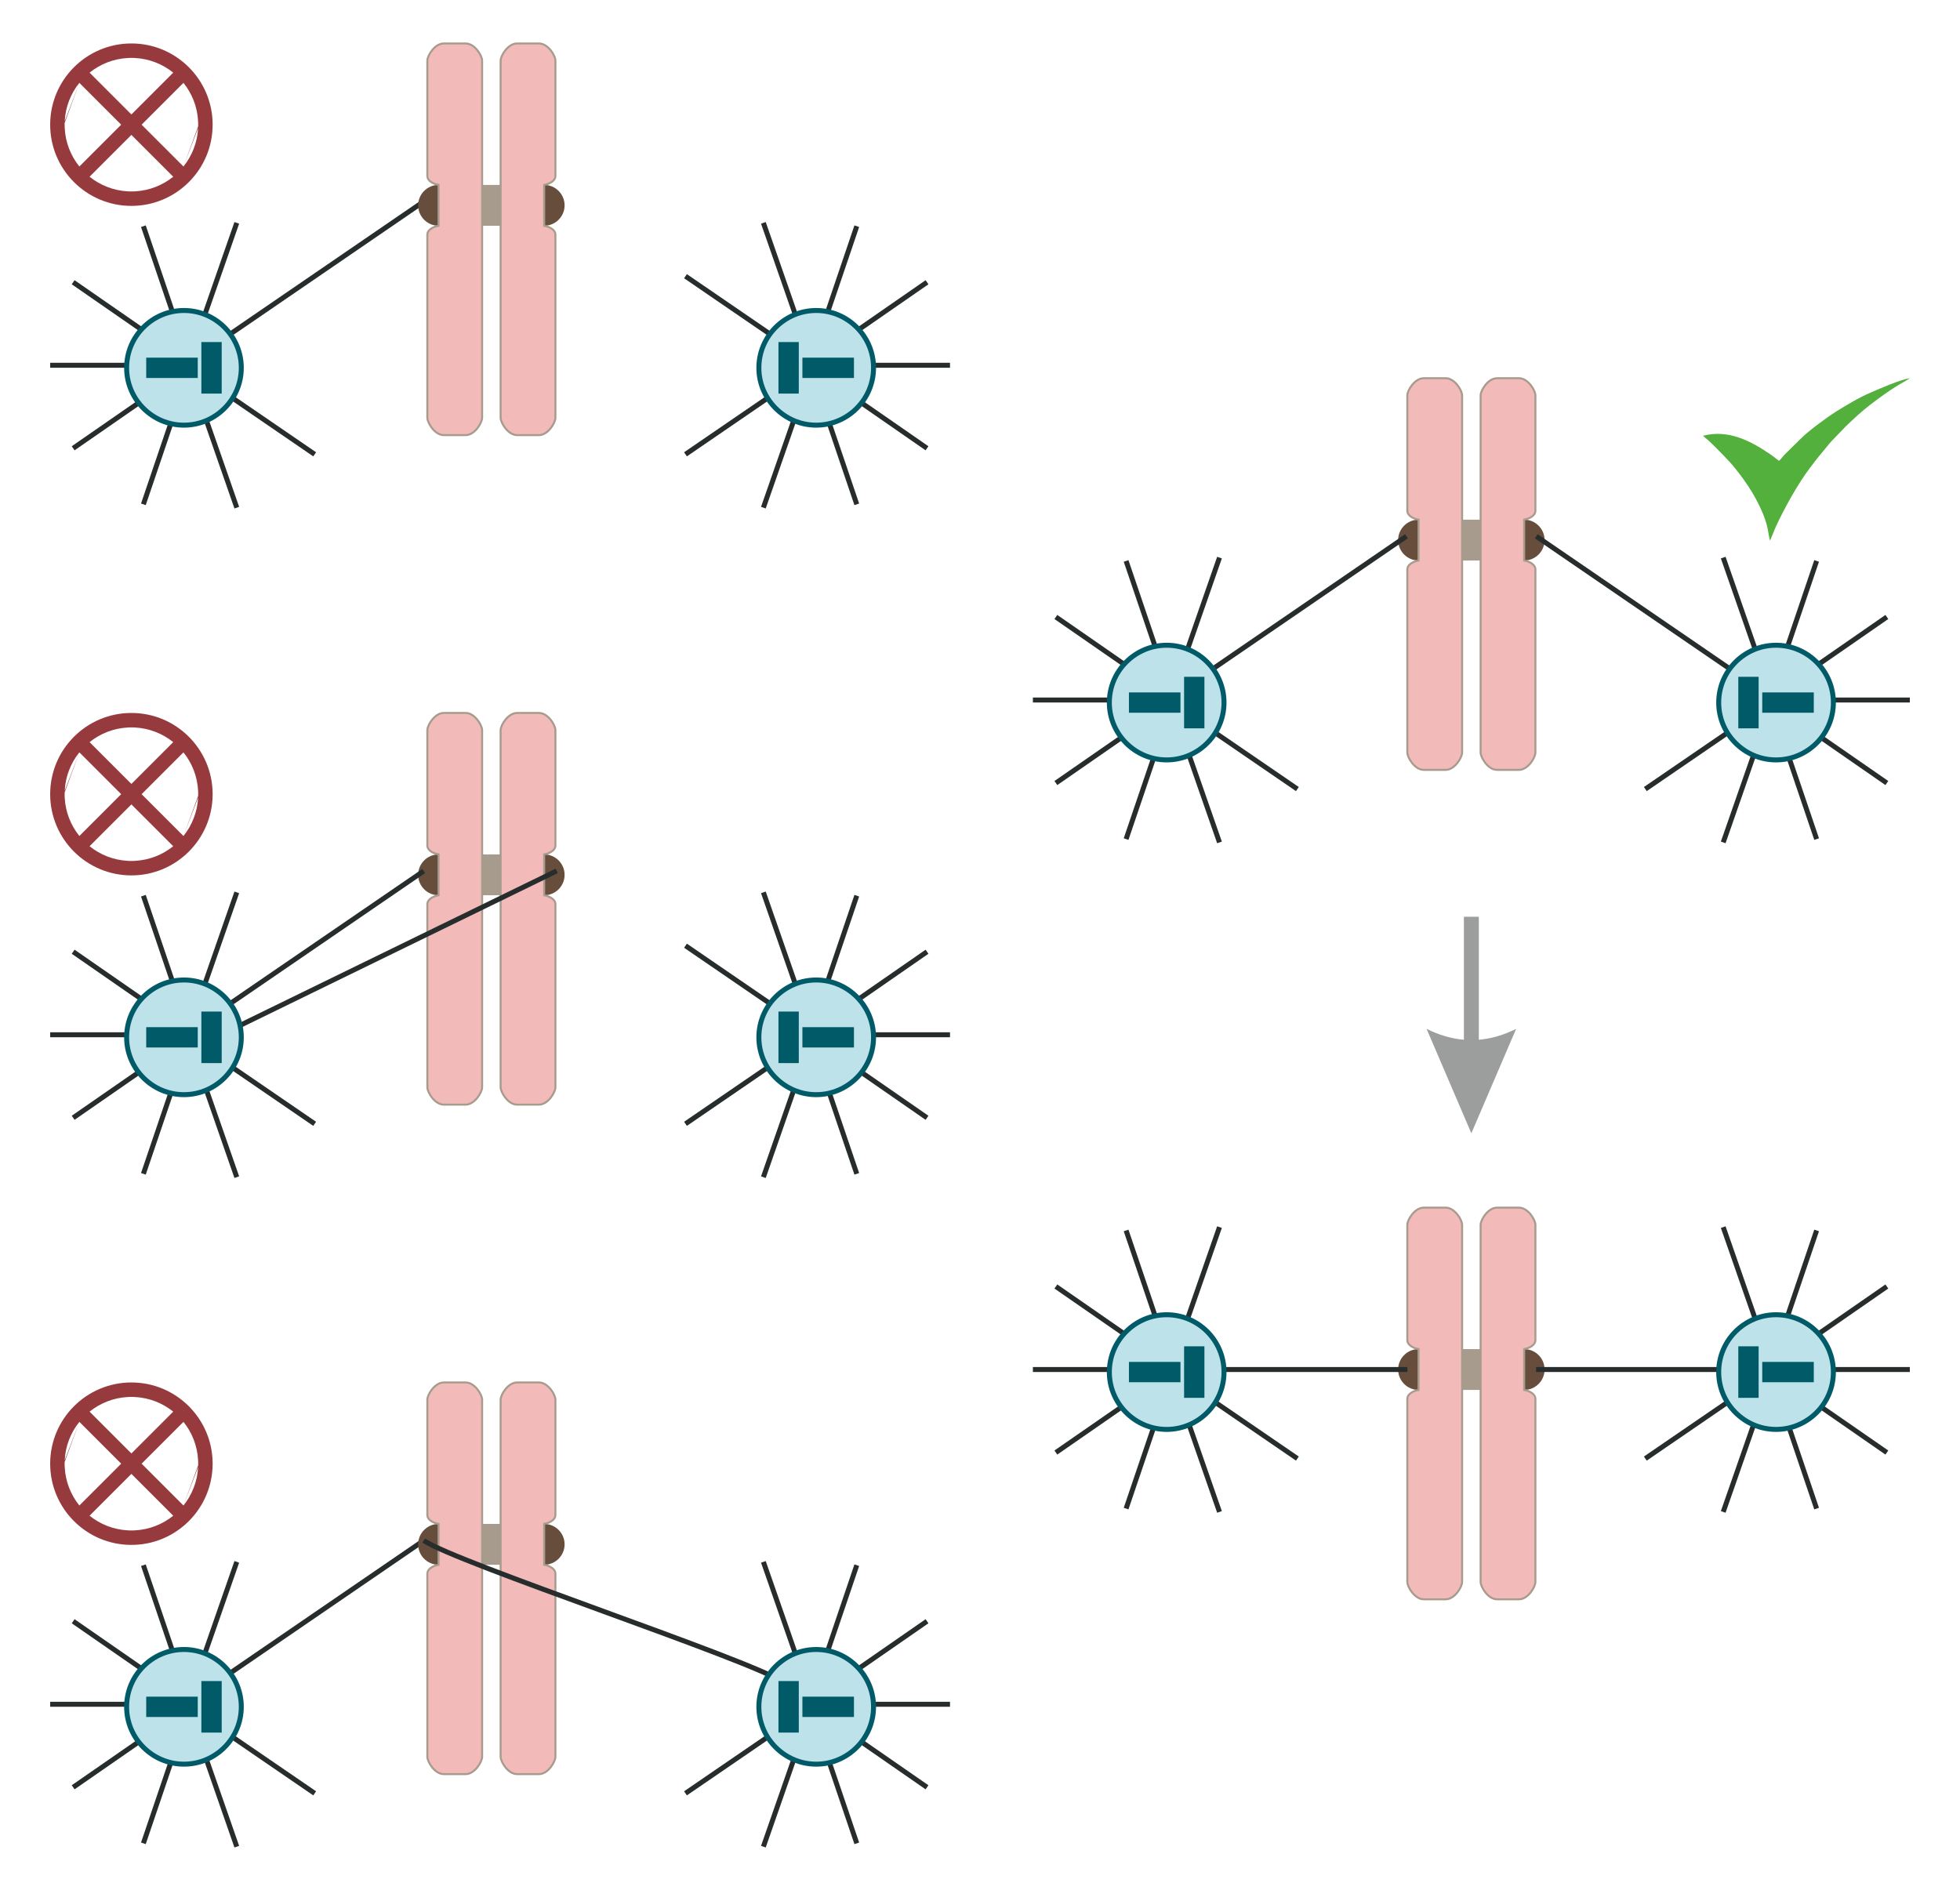 <?xml version="1.0" encoding="utf-8"?>
<!-- Generator: Adobe Illustrator 16.0.0, SVG Export Plug-In . SVG Version: 6.00 Build 0)  -->
<!DOCTYPE svg PUBLIC "-//W3C//DTD SVG 1.1//EN" "http://www.w3.org/Graphics/SVG/1.1/DTD/svg11.dtd">
<svg version="1.1" id="Layer_1" xmlns="http://www.w3.org/2000/svg" xmlns:xlink="http://www.w3.org/1999/xlink" x="0px" y="0px"
	 width="558.425px" height="538.583px" viewBox="0 0 558.425 538.583" enable-background="new 0 0 558.425 538.583"
	 xml:space="preserve">
<g>
	<g>
		<rect x="404.16" y="384.419" fill-rule="evenodd" clip-rule="evenodd" fill="#A69B8D" width="30.092" height="11.635"/>
		<path fill-rule="evenodd" clip-rule="evenodd" fill="#674E3C" d="M434.252,396.053c3.204,0,5.817-2.613,5.817-5.817
			s-2.613-5.817-5.817-5.817s-5.817,2.613-5.817,5.817S431.048,396.053,434.252,396.053z"/>
		<path fill-rule="evenodd" clip-rule="evenodd" fill="#674E3C" d="M404.16,396.053c3.204,0,5.817-2.613,5.817-5.817
			s-2.613-5.817-5.817-5.817s-5.817,2.613-5.817,5.817S400.956,396.053,404.16,396.053z"/>
		
			<path fill-rule="evenodd" clip-rule="evenodd" fill="#F2BAB9" stroke="#A69B8D" stroke-width="0.567" stroke-miterlimit="22.926" d="
			M432.77,344.109h-6.244c-2.576,0-4.684,3.448-4.684,4.897v32.181v0.731v16.634v5.089v47.126c0,1.449,2.107,4.947,4.684,4.947
			h6.244c2.576,0,4.684-3.498,4.684-4.947v-52.215c0-1.158-1.347-2.148-3.201-2.5v-11.634c1.854-0.352,3.201-1.342,3.201-2.5
			v-32.912C437.453,347.557,435.345,344.109,432.77,344.109L432.77,344.109z M405.643,344.109h6.244
			c2.576,0,4.684,3.448,4.684,4.897v32.181v0.731v16.634v5.089v47.126c0,1.449-2.107,4.947-4.684,4.947h-6.244
			c-2.576,0-4.684-3.498-4.684-4.947v-52.215c0-1.158,1.346-2.148,3.201-2.5v-11.634c-1.855-0.352-3.201-1.342-3.201-2.5v-32.912
			C400.959,347.557,403.066,344.109,405.643,344.109z"/>
	</g>
	
		<line fill-rule="evenodd" clip-rule="evenodd" fill="none" stroke="#272C2C" stroke-width="1.417" stroke-miterlimit="22.926" x1="342.904" y1="390.235" x2="400.99" y2="390.235"/>
	
		<path fill-rule="evenodd" clip-rule="evenodd" fill="none" stroke="#272C2C" stroke-width="1.417" stroke-miterlimit="22.926" d="
		M337.024,379.574c3.476-9.973,6.951-19.944,10.427-29.917"/>
	
		<path fill-rule="evenodd" clip-rule="evenodd" fill="none" stroke="#272C2C" stroke-width="1.417" stroke-miterlimit="22.926" d="
		M330.34,378.621c-3.168-9.337-6.335-18.674-9.502-28.011"/>
	
		<path fill-rule="evenodd" clip-rule="evenodd" fill="none" stroke="#272C2C" stroke-width="1.417" stroke-miterlimit="22.926" d="
		M323.416,382.232c-7.529-5.218-15.058-10.437-22.586-15.654"/>
	<g>
		
			<path fill-rule="evenodd" clip-rule="evenodd" fill="none" stroke="#272C2C" stroke-width="1.417" stroke-miterlimit="22.926" d="
			M341.766,396.521c9.292,6.364,18.583,12.729,27.874,19.093"/>
		
			<path fill-rule="evenodd" clip-rule="evenodd" fill="none" stroke="#272C2C" stroke-width="1.417" stroke-miterlimit="22.926" d="
			M337.024,400.898c3.476,9.972,6.951,19.944,10.427,29.916"/>
		
			<path fill-rule="evenodd" clip-rule="evenodd" fill="none" stroke="#272C2C" stroke-width="1.417" stroke-miterlimit="22.926" d="
			M330.34,401.851c-3.168,9.337-6.335,18.675-9.502,28.012"/>
		
			<path fill-rule="evenodd" clip-rule="evenodd" fill="none" stroke="#272C2C" stroke-width="1.417" stroke-miterlimit="22.926" d="
			M323.416,398.24c-7.529,5.218-15.058,10.436-22.586,15.653"/>
	</g>
	
		<line fill-rule="evenodd" clip-rule="evenodd" fill="none" stroke="#272C2C" stroke-width="1.417" stroke-miterlimit="22.926" x1="319.668" y1="390.236" x2="294.282" y2="390.236"/>
	<g>
		
			<path fill-rule="evenodd" clip-rule="evenodd" fill="#BDE2E9" stroke="#005A67" stroke-width="1.417" stroke-miterlimit="22.926" d="
			M332.398,407.302c8.998,0,16.337-7.339,16.337-16.337s-7.339-16.337-16.337-16.337c-8.997,0-16.336,7.339-16.336,16.337
			S323.401,407.302,332.398,407.302z"/>
		<g>
			<rect x="321.646" y="388.07" fill-rule="evenodd" clip-rule="evenodd" fill="#005A67" width="14.682" height="5.79"/>
			<rect x="337.361" y="383.624" fill-rule="evenodd" clip-rule="evenodd" fill="#005A67" width="5.79" height="14.682"/>
		</g>
	</g>
	
		<line fill-rule="evenodd" clip-rule="evenodd" fill="none" stroke="#272C2C" stroke-width="1.417" stroke-miterlimit="22.926" x1="495.508" y1="390.235" x2="437.646" y2="390.235"/>
	
		<path fill-rule="evenodd" clip-rule="evenodd" fill="none" stroke="#272C2C" stroke-width="1.417" stroke-miterlimit="22.926" d="
		M501.388,379.574c-3.476-9.973-6.951-19.944-10.427-29.917"/>
	
		<path fill-rule="evenodd" clip-rule="evenodd" fill="none" stroke="#272C2C" stroke-width="1.417" stroke-miterlimit="22.926" d="
		M508.072,378.621c3.168-9.337,6.335-18.674,9.502-28.011"/>
	
		<path fill-rule="evenodd" clip-rule="evenodd" fill="none" stroke="#272C2C" stroke-width="1.417" stroke-miterlimit="22.926" d="
		M514.996,382.232c7.528-5.218,15.058-10.437,22.586-15.654"/>
	<g>
		
			<path fill-rule="evenodd" clip-rule="evenodd" fill="none" stroke="#272C2C" stroke-width="1.417" stroke-miterlimit="22.926" d="
			M496.646,396.521c-9.292,6.364-18.583,12.729-27.875,19.093"/>
		
			<path fill-rule="evenodd" clip-rule="evenodd" fill="none" stroke="#272C2C" stroke-width="1.417" stroke-miterlimit="22.926" d="
			M501.388,400.898c-3.476,9.972-6.951,19.944-10.427,29.916"/>
		
			<path fill-rule="evenodd" clip-rule="evenodd" fill="none" stroke="#272C2C" stroke-width="1.417" stroke-miterlimit="22.926" d="
			M508.072,401.851c3.168,9.337,6.335,18.675,9.502,28.012"/>
		
			<path fill-rule="evenodd" clip-rule="evenodd" fill="none" stroke="#272C2C" stroke-width="1.417" stroke-miterlimit="22.926" d="
			M514.996,398.24c7.528,5.218,15.058,10.436,22.586,15.653"/>
	</g>
	
		<line fill-rule="evenodd" clip-rule="evenodd" fill="none" stroke="#272C2C" stroke-width="1.417" stroke-miterlimit="22.926" x1="518.744" y1="390.236" x2="544.13" y2="390.236"/>
	<g>
		
			<path fill-rule="evenodd" clip-rule="evenodd" fill="#BDE2E9" stroke="#005A67" stroke-width="1.417" stroke-miterlimit="22.926" d="
			M506.014,407.302c8.997,0,16.336-7.339,16.336-16.337s-7.339-16.337-16.336-16.337c-8.998,0-16.337,7.339-16.337,16.337
			S497.016,407.302,506.014,407.302z"/>
		<g>
			<rect x="502.085" y="388.07" fill-rule="evenodd" clip-rule="evenodd" fill="#005A67" width="14.682" height="5.79"/>
			<rect x="495.26" y="383.624" fill-rule="evenodd" clip-rule="evenodd" fill="#005A67" width="5.791" height="14.682"/>
		</g>
	</g>
</g>
<g>
	
		<path fill-rule="evenodd" clip-rule="evenodd" fill="none" stroke="#272C2C" stroke-width="1.417" stroke-miterlimit="22.926" d="
		M61.779,97.794c19.649-13.458,39.299-26.917,58.948-40.375"/>
	
		<path fill-rule="evenodd" clip-rule="evenodd" fill="none" stroke="#272C2C" stroke-width="1.417" stroke-miterlimit="22.926" d="
		M57.038,93.417c3.475-9.972,6.951-19.944,10.426-29.916"/>
	
		<path fill-rule="evenodd" clip-rule="evenodd" fill="none" stroke="#272C2C" stroke-width="1.417" stroke-miterlimit="22.926" d="
		M50.353,92.464c-3.167-9.337-6.335-18.674-9.502-28.012"/>
	
		<path fill-rule="evenodd" clip-rule="evenodd" fill="none" stroke="#272C2C" stroke-width="1.417" stroke-miterlimit="22.926" d="
		M43.429,96.075C35.9,90.857,28.372,85.639,20.843,80.421"/>
	<g>
		
			<path fill-rule="evenodd" clip-rule="evenodd" fill="none" stroke="#272C2C" stroke-width="1.417" stroke-miterlimit="22.926" d="
			M61.779,110.363c9.292,6.364,18.583,12.729,27.874,19.092"/>
		
			<path fill-rule="evenodd" clip-rule="evenodd" fill="none" stroke="#272C2C" stroke-width="1.417" stroke-miterlimit="22.926" d="
			M57.038,114.741c3.475,9.972,6.951,19.944,10.426,29.916"/>
		
			<path fill-rule="evenodd" clip-rule="evenodd" fill="none" stroke="#272C2C" stroke-width="1.417" stroke-miterlimit="22.926" d="
			M50.353,115.693c-3.167,9.337-6.335,18.674-9.502,28.012"/>
		
			<path fill-rule="evenodd" clip-rule="evenodd" fill="none" stroke="#272C2C" stroke-width="1.417" stroke-miterlimit="22.926" d="
			M43.429,112.083c-7.529,5.218-15.058,10.436-22.586,15.654"/>
	</g>
	
		<line fill-rule="evenodd" clip-rule="evenodd" fill="none" stroke="#272C2C" stroke-width="1.417" stroke-miterlimit="22.926" x1="39.681" y1="104.079" x2="14.295" y2="104.079"/>
	<g>
		
			<path fill-rule="evenodd" clip-rule="evenodd" fill="#BDE2E9" stroke="#005A67" stroke-width="1.417" stroke-miterlimit="22.926" d="
			M52.412,121.145c8.998,0,16.336-7.339,16.336-16.336c0-8.998-7.339-16.337-16.336-16.337c-8.998,0-16.336,7.339-16.336,16.337
			C36.076,113.806,43.414,121.145,52.412,121.145z"/>
		<g>
			<rect x="41.658" y="101.913" fill-rule="evenodd" clip-rule="evenodd" fill="#005A67" width="14.682" height="5.79"/>
			<rect x="57.375" y="97.467" fill-rule="evenodd" clip-rule="evenodd" fill="#005A67" width="5.79" height="14.682"/>
		</g>
	</g>
	<g>
		<g>
			
				<path fill-rule="evenodd" clip-rule="evenodd" fill="none" stroke="#272C2C" stroke-width="1.417" stroke-miterlimit="22.926" d="
				M223.179,97.794c-9.292-6.364-18.583-12.728-27.875-19.092"/>
			
				<path fill-rule="evenodd" clip-rule="evenodd" fill="none" stroke="#272C2C" stroke-width="1.417" stroke-miterlimit="22.926" d="
				M227.92,93.417c-3.475-9.972-6.951-19.944-10.426-29.916"/>
			
				<path fill-rule="evenodd" clip-rule="evenodd" fill="none" stroke="#272C2C" stroke-width="1.417" stroke-miterlimit="22.926" d="
				M234.605,92.464c3.167-9.337,6.334-18.674,9.502-28.012"/>
			
				<path fill-rule="evenodd" clip-rule="evenodd" fill="none" stroke="#272C2C" stroke-width="1.417" stroke-miterlimit="22.926" d="
				M241.529,96.075c7.529-5.217,15.058-10.436,22.586-15.653"/>
		</g>
		<g>
			
				<path fill-rule="evenodd" clip-rule="evenodd" fill="none" stroke="#272C2C" stroke-width="1.417" stroke-miterlimit="22.926" d="
				M223.179,110.363c-9.292,6.364-18.583,12.729-27.875,19.092"/>
			
				<path fill-rule="evenodd" clip-rule="evenodd" fill="none" stroke="#272C2C" stroke-width="1.417" stroke-miterlimit="22.926" d="
				M227.92,114.741c-3.475,9.972-6.951,19.944-10.426,29.916"/>
			
				<path fill-rule="evenodd" clip-rule="evenodd" fill="none" stroke="#272C2C" stroke-width="1.417" stroke-miterlimit="22.926" d="
				M234.605,115.693c3.167,9.337,6.334,18.674,9.502,28.012"/>
			
				<path fill-rule="evenodd" clip-rule="evenodd" fill="none" stroke="#272C2C" stroke-width="1.417" stroke-miterlimit="22.926" d="
				M241.529,112.083c7.529,5.218,15.058,10.436,22.586,15.654"/>
		</g>
		
			<line fill-rule="evenodd" clip-rule="evenodd" fill="none" stroke="#272C2C" stroke-width="1.417" stroke-miterlimit="22.926" x1="245.277" y1="104.079" x2="270.663" y2="104.079"/>
	</g>
	<g>
		
			<path fill-rule="evenodd" clip-rule="evenodd" fill="#BDE2E9" stroke="#005A67" stroke-width="1.417" stroke-miterlimit="22.926" d="
			M232.546,121.145c8.998,0,16.336-7.339,16.336-16.336c0-8.998-7.339-16.337-16.336-16.337s-16.336,7.339-16.336,16.337
			C216.21,113.806,223.549,121.145,232.546,121.145z"/>
		<g>
			<rect x="228.617" y="101.913" fill-rule="evenodd" clip-rule="evenodd" fill="#005A67" width="14.682" height="5.79"/>
			<rect x="221.793" y="97.467" fill-rule="evenodd" clip-rule="evenodd" fill="#005A67" width="5.79" height="14.682"/>
		</g>
	</g>
	<g>
		<rect x="124.952" y="52.691" fill-rule="evenodd" clip-rule="evenodd" fill="#A69B8D" width="30.092" height="11.635"/>
		<path fill-rule="evenodd" clip-rule="evenodd" fill="#674E3C" d="M155.044,64.326c3.204,0,5.817-2.613,5.817-5.817
			s-2.614-5.817-5.817-5.817c-3.204,0-5.817,2.613-5.817,5.817S151.84,64.326,155.044,64.326z"/>
		<path fill-rule="evenodd" clip-rule="evenodd" fill="#674E3C" d="M124.953,64.326c3.204,0,5.817-2.613,5.817-5.817
			s-2.613-5.817-5.817-5.817s-5.817,2.613-5.817,5.817S121.749,64.326,124.953,64.326z"/>
		
			<path fill-rule="evenodd" clip-rule="evenodd" fill="#F2BAB9" stroke="#A69B8D" stroke-width="0.567" stroke-miterlimit="22.926" d="
			M153.562,12.383h-6.245c-2.576,0-4.684,3.448-4.684,4.897V49.46v0.731v16.634v5.089v47.125c0,1.45,2.108,4.948,4.684,4.948h6.245
			c2.576,0,4.683-3.498,4.683-4.948V66.826c0-1.158-1.346-2.148-3.201-2.5V52.691c1.855-0.351,3.201-1.341,3.201-2.5V17.28
			C158.245,15.83,156.137,12.383,153.562,12.383L153.562,12.383z M126.435,12.383h6.245c2.576,0,4.683,3.448,4.683,4.897V49.46
			v0.731v16.634v5.089v47.125c0,1.45-2.107,4.948-4.683,4.948h-6.245c-2.576,0-4.684-3.498-4.684-4.948V66.826
			c0-1.158,1.346-2.148,3.201-2.5V52.691c-1.855-0.351-3.201-1.341-3.201-2.5V17.28C121.751,15.83,123.859,12.383,126.435,12.383z"
			/>
	</g>
	<g>
		<path fill-rule="evenodd" clip-rule="evenodd" fill="#973A3E" d="M60.582,35.526c0-12.778-10.365-23.143-23.144-23.143
			c-12.779,0-23.144,10.365-23.144,23.143S24.66,58.668,37.438,58.668C50.217,58.668,60.582,48.304,60.582,35.526L60.582,35.526z
			 M37.438,16.501c0.161,0,0.322,0.002,0.482,0.006l0.02,0.001c0.158,0.004,0.314,0.009,0.471,0.017l0.01,0.001
			c4.129,0.21,7.91,1.739,10.934,4.171L37.438,32.614L25.521,20.697c3.024-2.433,6.805-3.961,10.934-4.171l0.01-0.001
			c0.157-0.008,0.313-0.013,0.471-0.017l0.02-0.001C37.116,16.503,37.277,16.501,37.438,16.501L37.438,16.501z M22.61,23.609
			l-4.172,10.938l0-0.008C18.649,30.411,20.178,26.631,22.61,23.609L22.61,23.609z M18.419,35.051l4.191-11.441l11.917,11.917
			L22.61,47.442c-2.432-3.022-3.961-6.802-4.172-10.929l0-0.009c-0.008-0.156-0.013-0.313-0.018-0.47l-0.001-0.033
			c-0.004-0.158-0.006-0.316-0.006-0.475C18.413,35.367,18.416,35.208,18.419,35.051L18.419,35.051z M37.438,54.551
			c-0.162,0-0.322-0.002-0.483-0.006l-0.02,0c-0.158-0.004-0.314-0.01-0.471-0.018l-0.01,0c-4.128-0.21-7.91-1.739-10.934-4.172
			l11.917-11.917l11.917,11.917c-3.023,2.433-6.805,3.961-10.934,4.172l-0.01,0c-0.157,0.008-0.313,0.014-0.471,0.018l-0.02,0
			C37.76,54.548,37.6,54.551,37.438,54.551L37.438,54.551z M52.267,47.442l4.172-10.938l0,0.009
			C56.228,40.64,54.699,44.42,52.267,47.442L52.267,47.442z M56.458,36.001l-4.191,11.441L40.35,35.526l11.917-11.917
			c2.433,3.022,3.961,6.802,4.172,10.929l0,0.008c0.008,0.157,0.014,0.313,0.018,0.471l0,0.033c0.004,0.158,0.006,0.316,0.006,0.475
			C56.463,35.685,56.461,35.843,56.458,36.001z M56.458,36.001l0,0.033L56.458,36.001L56.458,36.001z M18.419,35.051l0.001-0.033
			L18.419,35.051z"/>
	</g>
</g>
<g>
	<g>
		<rect x="124.952" y="243.462" fill-rule="evenodd" clip-rule="evenodd" fill="#A69B8D" width="30.092" height="11.635"/>
		<path fill-rule="evenodd" clip-rule="evenodd" fill="#674E3C" d="M155.044,255.097c3.204,0,5.817-2.613,5.817-5.817
			s-2.614-5.818-5.817-5.818c-3.204,0-5.817,2.614-5.817,5.818S151.84,255.097,155.044,255.097z"/>
		<path fill-rule="evenodd" clip-rule="evenodd" fill="#674E3C" d="M124.953,255.097c3.204,0,5.817-2.613,5.817-5.817
			s-2.613-5.818-5.817-5.818s-5.817,2.614-5.817,5.818S121.749,255.097,124.953,255.097z"/>
		
			<path fill-rule="evenodd" clip-rule="evenodd" fill="#F2BAB9" stroke="#A69B8D" stroke-width="0.567" stroke-miterlimit="22.926" d="
			M153.562,203.154h-6.245c-2.576,0-4.684,3.448-4.684,4.897v32.18v0.732v16.634v5.089v47.125c0,1.449,2.108,4.947,4.684,4.947
			h6.245c2.576,0,4.683-3.498,4.683-4.947v-52.214c0-1.158-1.346-2.148-3.201-2.5v-11.634c1.855-0.351,3.201-1.341,3.201-2.5
			v-32.912C158.245,206.602,156.137,203.154,153.562,203.154L153.562,203.154z M126.435,203.154h6.245
			c2.576,0,4.683,3.448,4.683,4.897v32.18v0.732v16.634v5.089v47.125c0,1.449-2.107,4.947-4.683,4.947h-6.245
			c-2.576,0-4.684-3.498-4.684-4.947v-52.214c0-1.158,1.346-2.148,3.201-2.5v-11.634c-1.855-0.351-3.201-1.341-3.201-2.5v-32.912
			C121.751,206.602,123.859,203.154,126.435,203.154z"/>
	</g>
	
		<line fill-rule="evenodd" clip-rule="evenodd" fill="none" stroke="#272C2C" stroke-width="1.417" stroke-miterlimit="22.926" x1="62.917" y1="294.85" x2="158.611" y2="248.155"/>
	
		<path fill-rule="evenodd" clip-rule="evenodd" fill="none" stroke="#272C2C" stroke-width="1.417" stroke-miterlimit="22.926" d="
		M61.779,288.565c19.649-13.458,39.299-26.917,58.948-40.375"/>
	
		<path fill-rule="evenodd" clip-rule="evenodd" fill="none" stroke="#272C2C" stroke-width="1.417" stroke-miterlimit="22.926" d="
		M57.038,284.188c3.475-9.972,6.951-19.944,10.426-29.916"/>
	
		<path fill-rule="evenodd" clip-rule="evenodd" fill="none" stroke="#272C2C" stroke-width="1.417" stroke-miterlimit="22.926" d="
		M50.353,283.235c-3.167-9.337-6.335-18.674-9.502-28.011"/>
	
		<path fill-rule="evenodd" clip-rule="evenodd" fill="none" stroke="#272C2C" stroke-width="1.417" stroke-miterlimit="22.926" d="
		M43.429,286.847c-7.529-5.218-15.058-10.437-22.586-15.654"/>
	<g>
		
			<path fill-rule="evenodd" clip-rule="evenodd" fill="none" stroke="#272C2C" stroke-width="1.417" stroke-miterlimit="22.926" d="
			M61.779,301.135c9.292,6.364,18.583,12.729,27.874,19.093"/>
		
			<path fill-rule="evenodd" clip-rule="evenodd" fill="none" stroke="#272C2C" stroke-width="1.417" stroke-miterlimit="22.926" d="
			M57.038,305.513c3.475,9.972,6.951,19.944,10.426,29.916"/>
		
			<path fill-rule="evenodd" clip-rule="evenodd" fill="none" stroke="#272C2C" stroke-width="1.417" stroke-miterlimit="22.926" d="
			M50.353,306.465c-3.167,9.337-6.335,18.675-9.502,28.012"/>
		
			<path fill-rule="evenodd" clip-rule="evenodd" fill="none" stroke="#272C2C" stroke-width="1.417" stroke-miterlimit="22.926" d="
			M43.429,302.854c-7.529,5.218-15.058,10.436-22.586,15.653"/>
	</g>
	
		<line fill-rule="evenodd" clip-rule="evenodd" fill="none" stroke="#272C2C" stroke-width="1.417" stroke-miterlimit="22.926" x1="39.681" y1="294.851" x2="14.295" y2="294.851"/>
	<g>
		
			<path fill-rule="evenodd" clip-rule="evenodd" fill="#BDE2E9" stroke="#005A67" stroke-width="1.417" stroke-miterlimit="22.926" d="
			M52.412,311.916c8.998,0,16.336-7.339,16.336-16.337s-7.339-16.337-16.336-16.337c-8.998,0-16.336,7.339-16.336,16.337
			S43.414,311.916,52.412,311.916z"/>
		<g>
			<rect x="41.658" y="292.685" fill-rule="evenodd" clip-rule="evenodd" fill="#005A67" width="14.682" height="5.79"/>
			<rect x="57.375" y="288.238" fill-rule="evenodd" clip-rule="evenodd" fill="#005A67" width="5.79" height="14.682"/>
		</g>
	</g>
	<g>
		<g>
			
				<path fill-rule="evenodd" clip-rule="evenodd" fill="none" stroke="#272C2C" stroke-width="1.417" stroke-miterlimit="22.926" d="
				M223.179,288.565c-9.292-6.364-18.583-12.728-27.875-19.092"/>
			
				<path fill-rule="evenodd" clip-rule="evenodd" fill="none" stroke="#272C2C" stroke-width="1.417" stroke-miterlimit="22.926" d="
				M227.92,284.188c-3.475-9.972-6.951-19.944-10.426-29.916"/>
			
				<path fill-rule="evenodd" clip-rule="evenodd" fill="none" stroke="#272C2C" stroke-width="1.417" stroke-miterlimit="22.926" d="
				M234.605,283.235c3.167-9.337,6.334-18.674,9.502-28.011"/>
			
				<path fill-rule="evenodd" clip-rule="evenodd" fill="none" stroke="#272C2C" stroke-width="1.417" stroke-miterlimit="22.926" d="
				M241.529,286.847c7.529-5.218,15.058-10.437,22.586-15.654"/>
		</g>
		<g>
			
				<path fill-rule="evenodd" clip-rule="evenodd" fill="none" stroke="#272C2C" stroke-width="1.417" stroke-miterlimit="22.926" d="
				M223.179,301.135c-9.292,6.364-18.583,12.729-27.875,19.093"/>
			
				<path fill-rule="evenodd" clip-rule="evenodd" fill="none" stroke="#272C2C" stroke-width="1.417" stroke-miterlimit="22.926" d="
				M227.92,305.513c-3.475,9.972-6.951,19.944-10.426,29.916"/>
			
				<path fill-rule="evenodd" clip-rule="evenodd" fill="none" stroke="#272C2C" stroke-width="1.417" stroke-miterlimit="22.926" d="
				M234.605,306.465c3.167,9.337,6.334,18.675,9.502,28.012"/>
			
				<path fill-rule="evenodd" clip-rule="evenodd" fill="none" stroke="#272C2C" stroke-width="1.417" stroke-miterlimit="22.926" d="
				M241.529,302.854c7.529,5.218,15.058,10.436,22.586,15.653"/>
		</g>
		
			<line fill-rule="evenodd" clip-rule="evenodd" fill="none" stroke="#272C2C" stroke-width="1.417" stroke-miterlimit="22.926" x1="245.277" y1="294.851" x2="270.663" y2="294.851"/>
	</g>
	<g>
		
			<path fill-rule="evenodd" clip-rule="evenodd" fill="#BDE2E9" stroke="#005A67" stroke-width="1.417" stroke-miterlimit="22.926" d="
			M232.546,311.916c8.998,0,16.336-7.339,16.336-16.337s-7.339-16.337-16.336-16.337s-16.336,7.339-16.336,16.337
			S223.549,311.916,232.546,311.916z"/>
		<g>
			<rect x="228.617" y="292.685" fill-rule="evenodd" clip-rule="evenodd" fill="#005A67" width="14.682" height="5.79"/>
			<rect x="221.793" y="288.238" fill-rule="evenodd" clip-rule="evenodd" fill="#005A67" width="5.79" height="14.682"/>
		</g>
	</g>
	<g>
		<path fill-rule="evenodd" clip-rule="evenodd" fill="#973A3E" d="M60.582,226.297c0-12.778-10.365-23.143-23.144-23.143
			c-12.779,0-23.144,10.365-23.144,23.143S24.66,249.44,37.438,249.44C50.217,249.44,60.582,239.075,60.582,226.297L60.582,226.297z
			 M37.438,207.272c0.161,0,0.322,0.002,0.482,0.006l0.02,0c0.158,0.004,0.314,0.01,0.471,0.018l0.01,0
			c4.129,0.21,7.91,1.739,10.934,4.172l-11.917,11.917l-11.917-11.917c3.024-2.433,6.805-3.961,10.934-4.172l0.01,0
			c0.157-0.008,0.313-0.014,0.471-0.018l0.02,0C37.116,207.274,37.277,207.272,37.438,207.272L37.438,207.272z M22.61,214.381
			l-4.172,10.938l0-0.009C18.649,221.183,20.178,217.402,22.61,214.381L22.61,214.381z M18.419,225.822l4.191-11.441l11.917,11.916
			L22.61,238.213c-2.432-3.022-3.961-6.802-4.172-10.929l0-0.008c-0.008-0.156-0.013-0.313-0.018-0.471l-0.001-0.033
			c-0.004-0.158-0.006-0.316-0.006-0.475C18.413,226.138,18.416,225.98,18.419,225.822L18.419,225.822z M37.438,245.322
			c-0.162,0-0.322-0.002-0.483-0.006l-0.02,0c-0.158-0.004-0.314-0.01-0.471-0.018l-0.01,0c-4.128-0.21-7.91-1.739-10.934-4.172
			l11.917-11.916l11.917,11.916c-3.023,2.434-6.805,3.961-10.934,4.172l-0.01,0c-0.157,0.008-0.313,0.014-0.471,0.018l-0.02,0
			C37.76,245.32,37.6,245.322,37.438,245.322L37.438,245.322z M52.267,238.213l4.172-10.938l0,0.008
			C56.228,231.412,54.699,235.191,52.267,238.213L52.267,238.213z M56.458,226.772l-4.191,11.441L40.35,226.297l11.917-11.916
			c2.433,3.021,3.961,6.802,4.172,10.929l0,0.009c0.008,0.156,0.014,0.313,0.018,0.471l0,0.033c0.004,0.158,0.006,0.316,0.006,0.475
			C56.463,226.456,56.461,226.614,56.458,226.772z M56.458,226.772l0,0.033L56.458,226.772L56.458,226.772z M18.419,225.822
			l0.001-0.033L18.419,225.822z"/>
	</g>
</g>
<g>
	
		<path fill-rule="evenodd" clip-rule="evenodd" fill="none" stroke="#272C2C" stroke-width="1.417" stroke-miterlimit="22.926" d="
		M61.779,479.337c19.649-13.458,39.299-26.917,58.948-40.375"/>
	
		<path fill-rule="evenodd" clip-rule="evenodd" fill="none" stroke="#272C2C" stroke-width="1.417" stroke-miterlimit="22.926" d="
		M57.038,474.96c3.475-9.973,6.951-19.944,10.426-29.917"/>
	
		<path fill-rule="evenodd" clip-rule="evenodd" fill="none" stroke="#272C2C" stroke-width="1.417" stroke-miterlimit="22.926" d="
		M50.353,474.008c-3.167-9.338-6.335-18.675-9.502-28.012"/>
	
		<path fill-rule="evenodd" clip-rule="evenodd" fill="none" stroke="#272C2C" stroke-width="1.417" stroke-miterlimit="22.926" d="
		M43.429,477.618c-7.529-5.218-15.058-10.437-22.586-15.654"/>
	<g>
		
			<path fill-rule="evenodd" clip-rule="evenodd" fill="none" stroke="#272C2C" stroke-width="1.417" stroke-miterlimit="22.926" d="
			M61.779,491.906c9.292,6.364,18.583,12.729,27.874,19.093"/>
		
			<path fill-rule="evenodd" clip-rule="evenodd" fill="none" stroke="#272C2C" stroke-width="1.417" stroke-miterlimit="22.926" d="
			M57.038,496.284c3.475,9.972,6.951,19.944,10.426,29.916"/>
		
			<path fill-rule="evenodd" clip-rule="evenodd" fill="none" stroke="#272C2C" stroke-width="1.417" stroke-miterlimit="22.926" d="
			M50.353,497.236c-3.167,9.337-6.335,18.675-9.502,28.012"/>
		
			<path fill-rule="evenodd" clip-rule="evenodd" fill="none" stroke="#272C2C" stroke-width="1.417" stroke-miterlimit="22.926" d="
			M43.429,493.626c-7.529,5.218-15.058,10.436-22.586,15.653"/>
	</g>
	
		<line fill-rule="evenodd" clip-rule="evenodd" fill="none" stroke="#272C2C" stroke-width="1.417" stroke-miterlimit="22.926" x1="39.681" y1="485.622" x2="14.295" y2="485.622"/>
	<g>
		
			<path fill-rule="evenodd" clip-rule="evenodd" fill="#BDE2E9" stroke="#005A67" stroke-width="1.417" stroke-miterlimit="22.926" d="
			M52.412,502.688c8.998,0,16.336-7.339,16.336-16.337s-7.339-16.337-16.336-16.337c-8.998,0-16.336,7.339-16.336,16.337
			S43.414,502.688,52.412,502.688z"/>
		<g>
			<rect x="41.658" y="483.456" fill-rule="evenodd" clip-rule="evenodd" fill="#005A67" width="14.682" height="5.79"/>
			<rect x="57.375" y="479.01" fill-rule="evenodd" clip-rule="evenodd" fill="#005A67" width="5.79" height="14.682"/>
		</g>
	</g>
	<g>
		<rect x="124.952" y="434.234" fill-rule="evenodd" clip-rule="evenodd" fill="#A69B8D" width="30.092" height="11.635"/>
		<path fill-rule="evenodd" clip-rule="evenodd" fill="#674E3C" d="M155.044,445.869c3.204,0,5.817-2.613,5.817-5.817
			s-2.614-5.817-5.817-5.817c-3.204,0-5.817,2.613-5.817,5.817S151.84,445.869,155.044,445.869z"/>
		<path fill-rule="evenodd" clip-rule="evenodd" fill="#674E3C" d="M124.953,445.869c3.204,0,5.817-2.613,5.817-5.817
			s-2.613-5.817-5.817-5.817s-5.817,2.613-5.817,5.817S121.749,445.869,124.953,445.869z"/>
		
			<path fill-rule="evenodd" clip-rule="evenodd" fill="#F2BAB9" stroke="#A69B8D" stroke-width="0.567" stroke-miterlimit="22.926" d="
			M153.562,393.926h-6.245c-2.576,0-4.684,3.447-4.684,4.896v32.181v0.732v16.634v5.089v47.125c0,1.45,2.108,4.947,4.684,4.947
			h6.245c2.576,0,4.683-3.497,4.683-4.947v-52.214c0-1.159-1.346-2.148-3.201-2.5v-11.635c1.855-0.352,3.201-1.341,3.201-2.499
			v-32.913C158.245,397.373,156.137,393.926,153.562,393.926L153.562,393.926z M126.435,393.926h6.245
			c2.576,0,4.683,3.447,4.683,4.896v32.181v0.732v16.634v5.089v47.125c0,1.45-2.107,4.947-4.683,4.947h-6.245
			c-2.576,0-4.684-3.497-4.684-4.947v-52.214c0-1.159,1.346-2.148,3.201-2.5v-11.635c-1.855-0.352-3.201-1.341-3.201-2.499v-32.913
			C121.751,397.373,123.859,393.926,126.435,393.926z"/>
	</g>
	
		<path fill-rule="evenodd" clip-rule="evenodd" fill="none" stroke="#272C2C" stroke-width="1.417" stroke-miterlimit="22.926" d="
		M223.179,479.337c-9.292-6.364-93.162-34.011-102.453-40.375"/>
	
		<path fill-rule="evenodd" clip-rule="evenodd" fill="none" stroke="#272C2C" stroke-width="1.417" stroke-miterlimit="22.926" d="
		M227.92,474.96c-3.475-9.973-6.951-19.944-10.426-29.917"/>
	
		<path fill-rule="evenodd" clip-rule="evenodd" fill="none" stroke="#272C2C" stroke-width="1.417" stroke-miterlimit="22.926" d="
		M234.605,474.008c3.167-9.338,6.334-18.675,9.502-28.012"/>
	
		<path fill-rule="evenodd" clip-rule="evenodd" fill="none" stroke="#272C2C" stroke-width="1.417" stroke-miterlimit="22.926" d="
		M241.529,477.618c7.529-5.218,15.058-10.437,22.586-15.654"/>
	<g>
		
			<path fill-rule="evenodd" clip-rule="evenodd" fill="none" stroke="#272C2C" stroke-width="1.417" stroke-miterlimit="22.926" d="
			M223.179,491.906c-9.292,6.364-18.583,12.729-27.875,19.093"/>
		
			<path fill-rule="evenodd" clip-rule="evenodd" fill="none" stroke="#272C2C" stroke-width="1.417" stroke-miterlimit="22.926" d="
			M227.92,496.284c-3.475,9.972-6.951,19.944-10.426,29.916"/>
		
			<path fill-rule="evenodd" clip-rule="evenodd" fill="none" stroke="#272C2C" stroke-width="1.417" stroke-miterlimit="22.926" d="
			M234.605,497.236c3.167,9.337,6.334,18.675,9.502,28.012"/>
		
			<path fill-rule="evenodd" clip-rule="evenodd" fill="none" stroke="#272C2C" stroke-width="1.417" stroke-miterlimit="22.926" d="
			M241.529,493.626c7.529,5.218,15.058,10.436,22.586,15.653"/>
	</g>
	
		<line fill-rule="evenodd" clip-rule="evenodd" fill="none" stroke="#272C2C" stroke-width="1.417" stroke-miterlimit="22.926" x1="245.277" y1="485.622" x2="270.663" y2="485.622"/>
	<g>
		
			<path fill-rule="evenodd" clip-rule="evenodd" fill="#BDE2E9" stroke="#005A67" stroke-width="1.417" stroke-miterlimit="22.926" d="
			M232.546,502.688c8.998,0,16.336-7.339,16.336-16.337s-7.339-16.337-16.336-16.337s-16.336,7.339-16.336,16.337
			S223.549,502.688,232.546,502.688z"/>
		<g>
			<rect x="228.617" y="483.456" fill-rule="evenodd" clip-rule="evenodd" fill="#005A67" width="14.682" height="5.79"/>
			<rect x="221.793" y="479.01" fill-rule="evenodd" clip-rule="evenodd" fill="#005A67" width="5.79" height="14.682"/>
		</g>
	</g>
	<g>
		<path fill-rule="evenodd" clip-rule="evenodd" fill="#973A3E" d="M60.582,417.068c0-12.778-10.365-23.143-23.144-23.143
			c-12.779,0-23.144,10.364-23.144,23.143s10.365,23.144,23.144,23.144C50.217,440.212,60.582,429.847,60.582,417.068
			L60.582,417.068z M37.438,398.044c0.161,0,0.322,0.002,0.482,0.006l0.02,0.001c0.158,0.004,0.314,0.01,0.471,0.018h0.01
			c4.129,0.211,7.91,1.739,10.934,4.172l-11.917,11.917L25.521,402.24c3.024-2.433,6.805-3.961,10.934-4.172h0.01
			c0.157-0.008,0.313-0.014,0.471-0.018l0.02-0.001C37.116,398.046,37.277,398.044,37.438,398.044L37.438,398.044z M22.61,405.152
			l-4.172,10.938l0-0.009C18.649,411.954,20.178,408.174,22.61,405.152L22.61,405.152z M18.419,416.594l4.191-11.441l11.917,11.916
			L22.61,428.985c-2.432-3.022-3.961-6.802-4.172-10.93l0-0.008c-0.008-0.157-0.013-0.313-0.018-0.471l-0.001-0.033
			c-0.004-0.158-0.006-0.316-0.006-0.476C18.413,416.91,18.416,416.752,18.419,416.594L18.419,416.594z M37.438,436.094
			c-0.162,0-0.322-0.002-0.483-0.006l-0.02-0.001c-0.158-0.004-0.314-0.01-0.471-0.018h-0.01c-4.128-0.211-7.91-1.739-10.934-4.173
			l11.917-11.916l11.917,11.916c-3.023,2.434-6.805,3.962-10.934,4.173h-0.01c-0.157,0.008-0.313,0.014-0.471,0.018l-0.02,0.001
			C37.76,436.092,37.6,436.094,37.438,436.094L37.438,436.094z M52.267,428.985l4.172-10.938l0,0.008
			C56.228,422.184,54.699,425.963,52.267,428.985L52.267,428.985z M56.458,417.544l-4.191,11.441L40.35,417.068l11.917-11.916
			c2.433,3.021,3.961,6.802,4.172,10.929l0,0.009c0.008,0.156,0.014,0.313,0.018,0.471l0,0.033c0.004,0.158,0.006,0.316,0.006,0.475
			C56.463,417.228,56.461,417.386,56.458,417.544z M56.458,417.544l0,0.033L56.458,417.544L56.458,417.544z M18.419,416.594
			l0.001-0.033L18.419,416.594z"/>
	</g>
</g>
<g>
	<g>
		<g>
			<rect x="404.16" y="148.077" fill-rule="evenodd" clip-rule="evenodd" fill="#A69B8D" width="30.092" height="11.635"/>
			<path fill-rule="evenodd" clip-rule="evenodd" fill="#674E3C" d="M434.252,159.711c3.204,0,5.817-2.613,5.817-5.817
				c0-3.204-2.613-5.818-5.817-5.818s-5.817,2.614-5.817,5.818C428.435,157.098,431.048,159.711,434.252,159.711z"/>
			<path fill-rule="evenodd" clip-rule="evenodd" fill="#674E3C" d="M404.16,159.711c3.204,0,5.817-2.613,5.817-5.817
				c0-3.204-2.613-5.818-5.817-5.818s-5.817,2.614-5.817,5.818C398.343,157.098,400.956,159.711,404.16,159.711z"/>
			
				<path fill-rule="evenodd" clip-rule="evenodd" fill="#F2BAB9" stroke="#A69B8D" stroke-width="0.567" stroke-miterlimit="22.926" d="
				M432.77,107.768h-6.244c-2.576,0-4.684,3.448-4.684,4.897v32.18v0.732v16.634v5.089v47.125c0,1.45,2.107,4.947,4.684,4.947h6.244
				c2.576,0,4.684-3.498,4.684-4.947v-52.214c0-1.159-1.347-2.148-3.201-2.5v-11.634c1.854-0.351,3.201-1.341,3.201-2.5v-32.912
				C437.453,111.216,435.345,107.768,432.77,107.768L432.77,107.768z M405.643,107.768h6.244c2.576,0,4.684,3.448,4.684,4.897v32.18
				v0.732v16.634v5.089v47.125c0,1.45-2.107,4.947-4.684,4.947h-6.244c-2.576,0-4.684-3.498-4.684-4.947v-52.214
				c0-1.159,1.346-2.148,3.201-2.5v-11.634c-1.855-0.351-3.201-1.341-3.201-2.5v-32.912
				C400.959,111.216,403.066,107.768,405.643,107.768z"/>
		</g>
		
			<path fill-rule="evenodd" clip-rule="evenodd" fill="none" stroke="#272C2C" stroke-width="1.417" stroke-miterlimit="22.926" d="
			M341.766,193.18c19.649-13.458,39.299-26.917,58.948-40.375"/>
		
			<path fill-rule="evenodd" clip-rule="evenodd" fill="none" stroke="#272C2C" stroke-width="1.417" stroke-miterlimit="22.926" d="
			M337.024,188.802c3.476-9.972,6.951-19.944,10.427-29.917"/>
		
			<path fill-rule="evenodd" clip-rule="evenodd" fill="none" stroke="#272C2C" stroke-width="1.417" stroke-miterlimit="22.926" d="
			M330.34,187.85c-3.168-9.337-6.335-18.675-9.502-28.012"/>
		
			<path fill-rule="evenodd" clip-rule="evenodd" fill="none" stroke="#272C2C" stroke-width="1.417" stroke-miterlimit="22.926" d="
			M323.416,191.46c-7.529-5.218-15.058-10.436-22.586-15.654"/>
		<g>
			
				<path fill-rule="evenodd" clip-rule="evenodd" fill="none" stroke="#272C2C" stroke-width="1.417" stroke-miterlimit="22.926" d="
				M341.766,205.749c9.292,6.364,18.583,12.728,27.874,19.092"/>
			
				<path fill-rule="evenodd" clip-rule="evenodd" fill="none" stroke="#272C2C" stroke-width="1.417" stroke-miterlimit="22.926" d="
				M337.024,210.126c3.476,9.972,6.951,19.944,10.427,29.917"/>
			
				<path fill-rule="evenodd" clip-rule="evenodd" fill="none" stroke="#272C2C" stroke-width="1.417" stroke-miterlimit="22.926" d="
				M330.34,211.079c-3.168,9.337-6.335,18.675-9.502,28.012"/>
			
				<path fill-rule="evenodd" clip-rule="evenodd" fill="none" stroke="#272C2C" stroke-width="1.417" stroke-miterlimit="22.926" d="
				M323.416,207.468c-7.529,5.218-15.058,10.436-22.586,15.654"/>
		</g>
		
			<line fill-rule="evenodd" clip-rule="evenodd" fill="none" stroke="#272C2C" stroke-width="1.417" stroke-miterlimit="22.926" x1="319.668" y1="199.464" x2="294.282" y2="199.464"/>
		<g>
			
				<path fill-rule="evenodd" clip-rule="evenodd" fill="#BDE2E9" stroke="#005A67" stroke-width="1.417" stroke-miterlimit="22.926" d="
				M332.398,216.53c8.998,0,16.337-7.339,16.337-16.337s-7.339-16.336-16.337-16.336c-8.997,0-16.336,7.338-16.336,16.336
				S323.401,216.53,332.398,216.53z"/>
			<g>
				<rect x="321.646" y="197.298" fill-rule="evenodd" clip-rule="evenodd" fill="#005A67" width="14.682" height="5.79"/>
				<rect x="337.361" y="192.853" fill-rule="evenodd" clip-rule="evenodd" fill="#005A67" width="5.79" height="14.682"/>
			</g>
		</g>
		
			<path fill-rule="evenodd" clip-rule="evenodd" fill="none" stroke="#272C2C" stroke-width="1.417" stroke-miterlimit="22.926" d="
			M496.646,193.18c-19.65-13.458-39.299-26.917-58.948-40.375"/>
		
			<path fill-rule="evenodd" clip-rule="evenodd" fill="none" stroke="#272C2C" stroke-width="1.417" stroke-miterlimit="22.926" d="
			M501.388,188.802c-3.476-9.972-6.951-19.944-10.427-29.917"/>
		
			<path fill-rule="evenodd" clip-rule="evenodd" fill="none" stroke="#272C2C" stroke-width="1.417" stroke-miterlimit="22.926" d="
			M508.072,187.85c3.168-9.337,6.335-18.675,9.502-28.012"/>
		
			<path fill-rule="evenodd" clip-rule="evenodd" fill="none" stroke="#272C2C" stroke-width="1.417" stroke-miterlimit="22.926" d="
			M514.996,191.46c7.528-5.218,15.058-10.436,22.586-15.654"/>
		<g>
			
				<path fill-rule="evenodd" clip-rule="evenodd" fill="none" stroke="#272C2C" stroke-width="1.417" stroke-miterlimit="22.926" d="
				M496.646,205.749c-9.292,6.364-18.583,12.728-27.875,19.092"/>
			
				<path fill-rule="evenodd" clip-rule="evenodd" fill="none" stroke="#272C2C" stroke-width="1.417" stroke-miterlimit="22.926" d="
				M501.388,210.126c-3.476,9.972-6.951,19.944-10.427,29.917"/>
			
				<path fill-rule="evenodd" clip-rule="evenodd" fill="none" stroke="#272C2C" stroke-width="1.417" stroke-miterlimit="22.926" d="
				M508.072,211.079c3.168,9.337,6.335,18.675,9.502,28.012"/>
			
				<path fill-rule="evenodd" clip-rule="evenodd" fill="none" stroke="#272C2C" stroke-width="1.417" stroke-miterlimit="22.926" d="
				M514.996,207.468c7.528,5.218,15.058,10.436,22.586,15.654"/>
		</g>
		
			<line fill-rule="evenodd" clip-rule="evenodd" fill="none" stroke="#272C2C" stroke-width="1.417" stroke-miterlimit="22.926" x1="518.744" y1="199.464" x2="544.13" y2="199.464"/>
		<g>
			
				<path fill-rule="evenodd" clip-rule="evenodd" fill="#BDE2E9" stroke="#005A67" stroke-width="1.417" stroke-miterlimit="22.926" d="
				M506.014,216.53c8.997,0,16.336-7.339,16.336-16.337s-7.339-16.336-16.336-16.336c-8.998,0-16.337,7.338-16.337,16.336
				S497.016,216.53,506.014,216.53z"/>
			<g>
				<rect x="502.085" y="197.298" fill-rule="evenodd" clip-rule="evenodd" fill="#005A67" width="14.682" height="5.79"/>
				<rect x="495.26" y="192.853" fill-rule="evenodd" clip-rule="evenodd" fill="#005A67" width="5.791" height="14.682"/>
			</g>
		</g>
	</g>
	<path fill-rule="evenodd" clip-rule="evenodd" fill="#53B03D" d="M505.873,150.258c2.385-5.21,6.408-12.525,9.919-17.084
		c0.839-1.09,1.504-2.032,2.361-3.057l2.399-2.903c0.329-0.451,0.867-1.076,1.247-1.477c0.295-0.311,0.426-0.405,0.687-0.721
		l3.299-3.425c2.247-2.167,4.615-4.398,7.13-6.31c2.859-2.173,4.8-3.605,7.904-5.534c0.978-0.607,2.49-1.374,3.311-1.979
		c-2.679,0.385-8.449,2.918-11.117,4.068c-3.479,1.499-6.846,3.54-9.819,5.393c-2.491,1.552-7.856,5.492-9.775,7.439
		c-0.35,0.355-0.542,0.467-0.964,0.925l-3.804,3.737c-0.591,0.548-1.14,1.406-1.761,1.972c-0.636-0.36-1.399-1.088-2.15-1.606
		c-5.707-3.932-12.137-7.439-19.534-5.529c0.327,0.335,0.424,0.422,0.792,0.695c1.03,0.763,4.82,4.632,5.429,5.299
		c1.233,1.351,1.607,1.633,2.886,3.239c0.899,1.13,1.787,2.253,2.654,3.481c1.692,2.399,3.164,4.797,4.539,7.722
		c2.532,5.386,2.196,7.7,2.805,9.451L505.873,150.258z"/>
</g>
<path fill-rule="evenodd" clip-rule="evenodd" fill="#9C9D9D" d="M421.332,296.268v-35.046h-4.252v35.046
	c-3.531-0.296-7.067-1.329-10.63-3.101l12.756,29.764l12.756-29.764C428.398,294.938,424.862,295.972,421.332,296.268z"/>
</svg>
